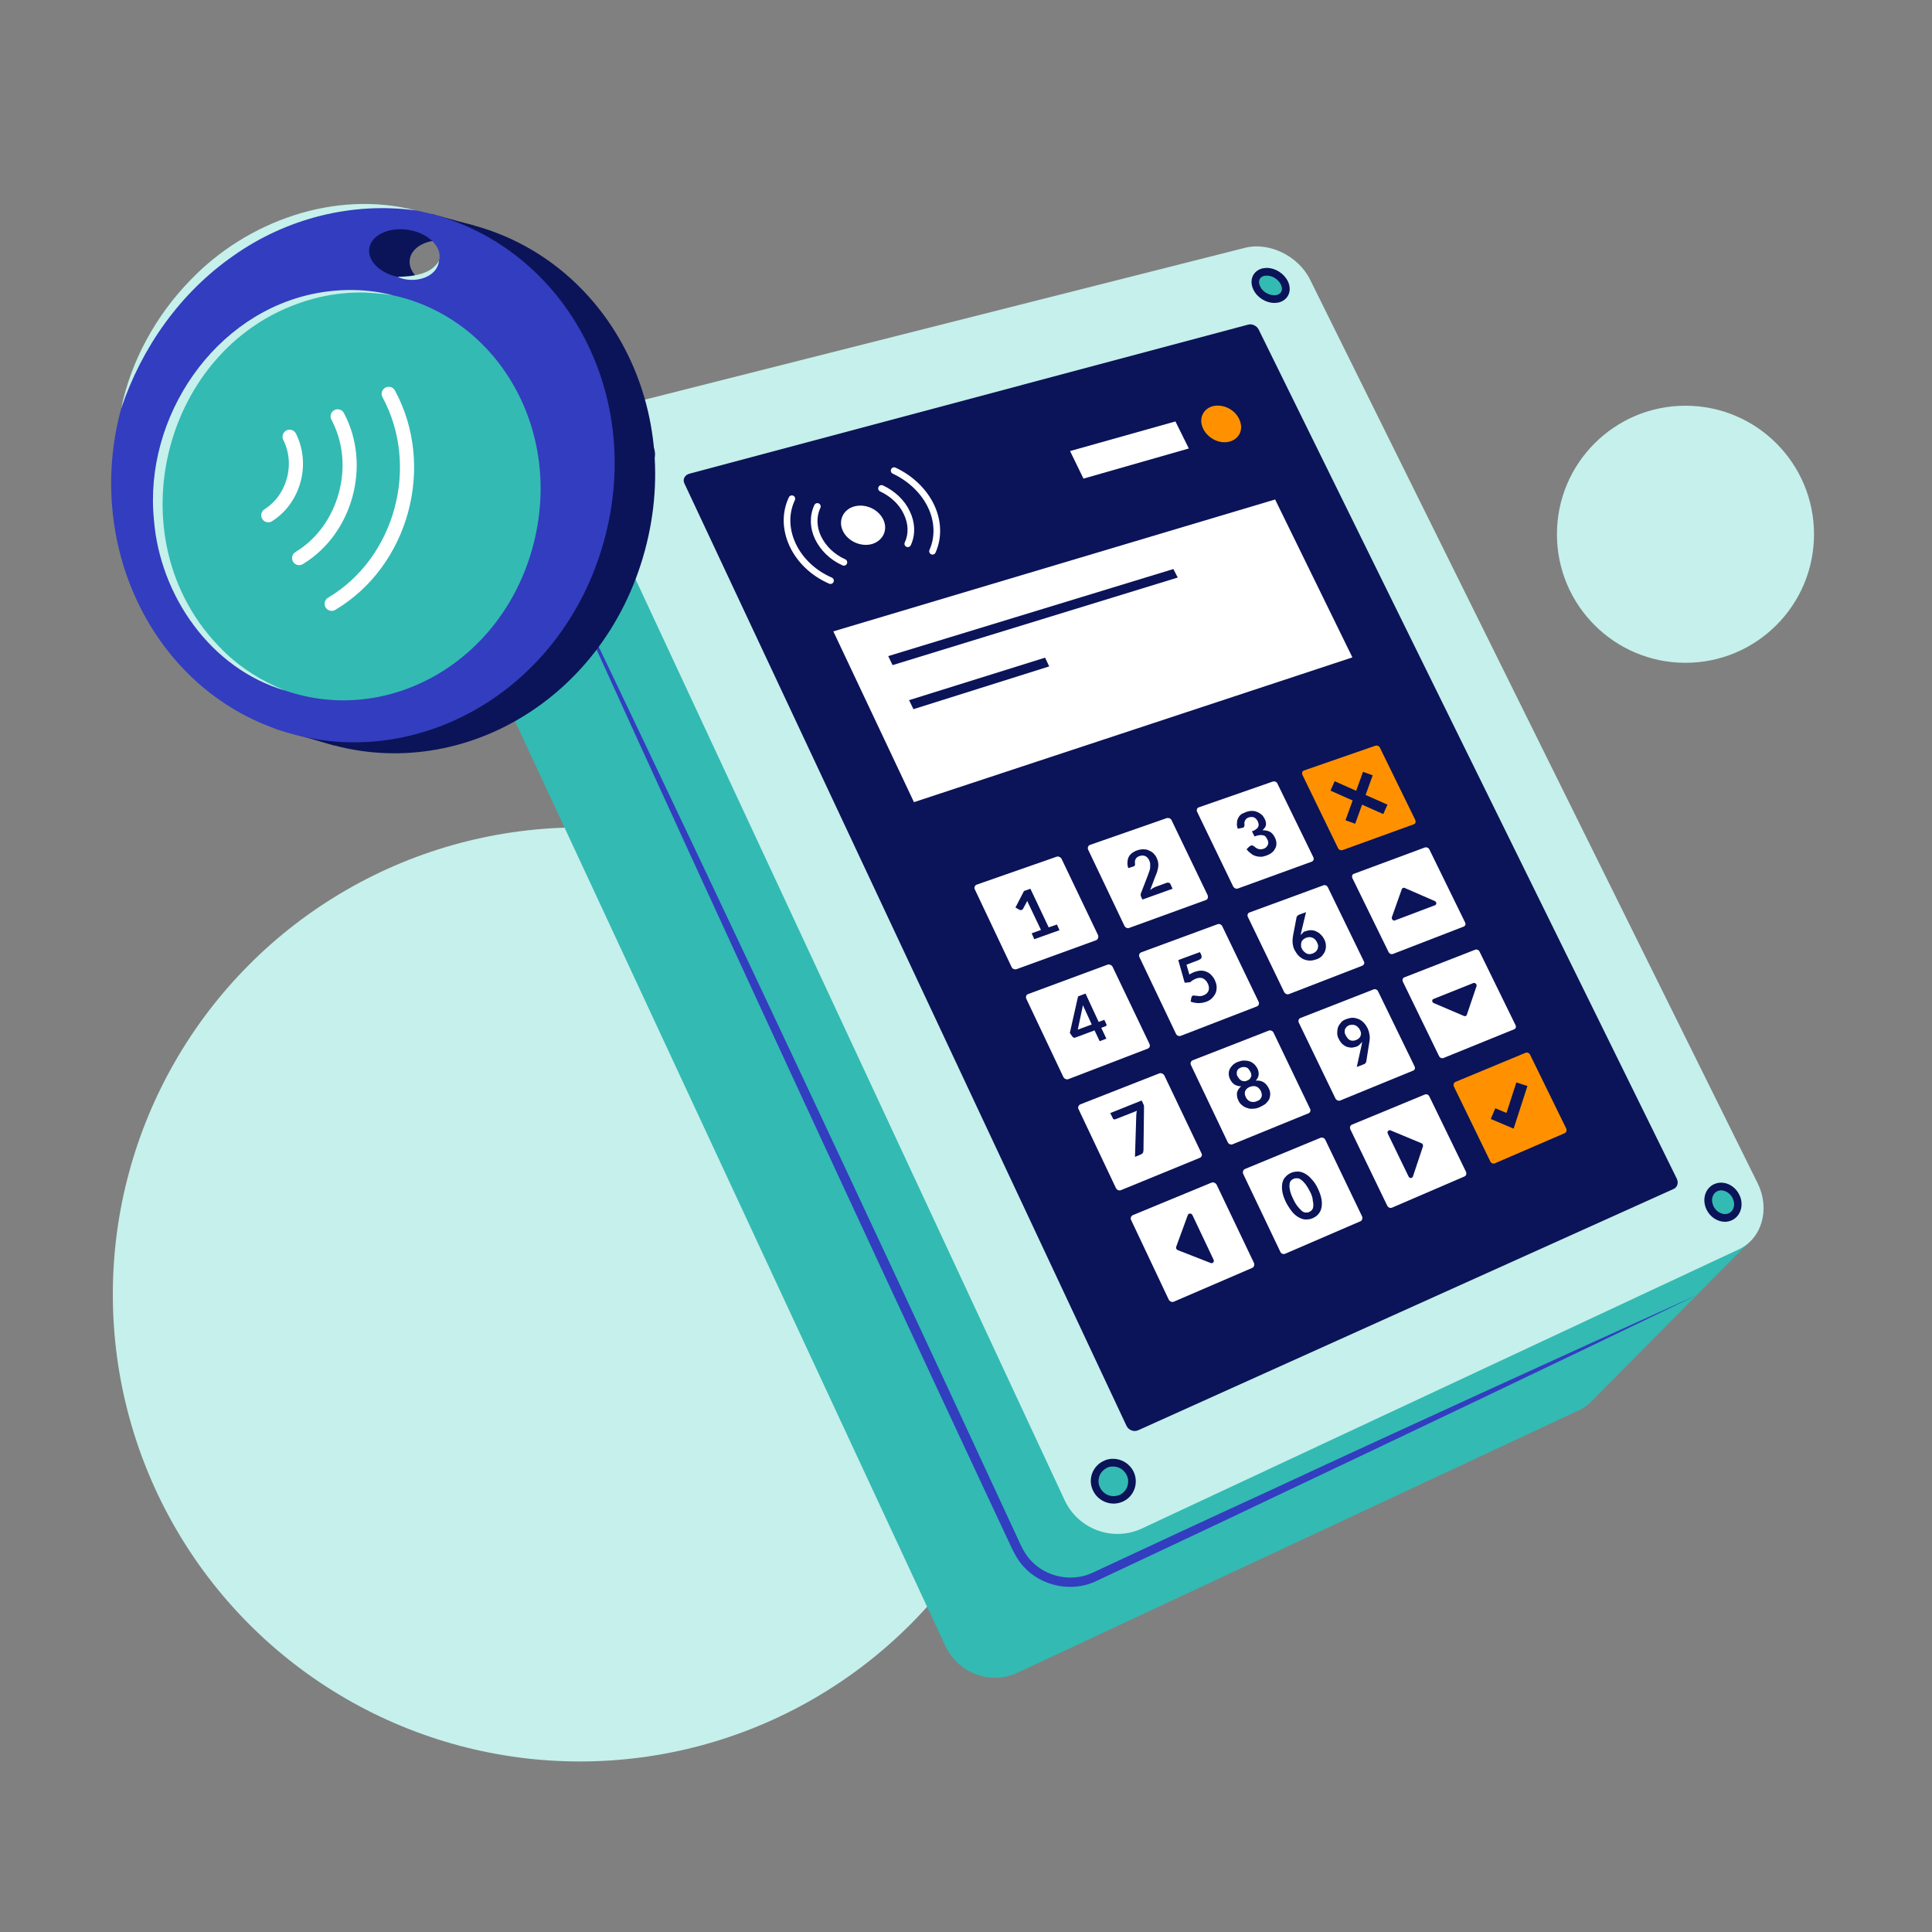 <?xml version="1.0" encoding="utf-8"?>
<!-- Generator: Adobe Illustrator 27.8.1, SVG Export Plug-In . SVG Version: 6.00 Build 0)  -->
<svg version="1.1" id="Illustrations" xmlns="http://www.w3.org/2000/svg" xmlns:xlink="http://www.w3.org/1999/xlink" x="0px"
	 y="0px" viewBox="0 0 750 750" style="enable-background:new 0 0 750 750;" xml:space="preserve">
<rect x="0" y="0" width="750" height="750" fill="#808080" stroke="none"/>
<style type="text/css">
	.st0{fill:#EDCA25;}
	.st1{fill:#FF9100;}
	.st2{fill:#FFE991;}
	.st3{fill:none;stroke:#EDCA25;stroke-width:4;stroke-linecap:round;stroke-miterlimit:10;}
	.st4{fill:#0B1458;}
	.st5{fill:#333DBF;}
	.st6{fill:#C6F0EB;}
	.st7{fill:#33BAB3;}
	.st8{fill:none;stroke:#FFFFFF;stroke-width:6;stroke-linecap:round;stroke-miterlimit:10;}
	.st9{fill:none;stroke:#33BAB3;stroke-width:6;stroke-linecap:round;stroke-miterlimit:10;}
	.st10{fill:#FFFFFF;}
	.st11{fill:none;stroke:#FFFFFF;stroke-width:2.578;stroke-linecap:round;stroke-miterlimit:10;}
	.st12{fill:none;stroke:#0B1458;stroke-width:4;stroke-miterlimit:10;}
	.st13{fill:none;stroke:#0B1458;stroke-width:4.524;stroke-miterlimit:10;}
</style>
<symbol  id="New_Symbol" viewBox="-35.3 -46 70.5 92">
	<polygon class="st0" points="35.3,0 8.7,0 8.7,46 -35.3,0 -8.7,0 -8.7,-46 	"/>
	<polygon class="st1" points="-8.7,-46 23,0 35.3,0 	"/>
	<polygon class="st2" points="8.7,46 -21.3,0 -35.3,0 	"/>
</symbol>
<symbol  id="New_Symbol_1" viewBox="-62.6 -62.4 125.3 124.9">
	<path class="st3" d="M-33-50.7C-49.6-39.9-60.6-21.1-60.6,0.2"/>
	<path class="st3" d="M51.9-31.2C41.3-48.7,22-60.4,0-60.4"/>
	<path class="st3" d="M51.7,31.9c5.7-9.2,8.9-20.1,8.9-31.7"/>
	<path class="st3" d="M14.5,59.1c5.6-1.4,10.8-3.5,15.7-6.3"/>
	<path class="st3" d="M-46.3,39.4c9.7,11.5,23.7,19.3,39.4,21"/>
	<circle class="st0" cx="0" cy="0.2" r="46.2"/>
	<path class="st1" d="M24.5,39.4c4.4-7.1,7-15.5,7-24.5c0-25.5-20.7-46.2-46.2-46.2c-9,0-17.4,2.6-24.5,7
		C-31.1-37.3-16.6-46.1,0-46.1c25.5,0,46.2,20.7,46.2,46.2C46.2,16.7,37.5,31.3,24.5,39.4z"/>
</symbol>
<symbol  id="New_Symbol_11" viewBox="-115.2 -114.2 230.4 228.4">
	<g>
		<g>
			<path class="st4" d="M1.3,113.9C-54.8,109.5-97.3,58.7-97.3,0c0-58.7,42.4-109.5,98.6-113.9C62.1-118.6,115.2-67.8,115.2,0
				C115.2,67.8,62.1,118.6,1.3,113.9z M1.3,84.7c-8.2-0.5-14.8,3.7-14.8,9.3c0,5.6,6.6,10.6,14.8,11.2c8.3,0.6,15.2-3.6,15.2-9.3
				C16.4,90.2,9.6,85.2,1.3,84.7z"/>
			<polygon class="st4" points="-16.5,-113.9 9.6,-114.2 9,114.2 -9.8,114.2 5.4,100.3 			"/>
			<path class="st5" d="M-16.5,113.9C-72.6,109.5-115,58.7-115,0c0-58.7,42.4-109.5,98.6-113.9C44.3-118.6,97.4-67.8,97.4,0
				C97.4,67.8,44.3,118.6-16.5,113.9z M-16.5,84.7c-8.2-0.5-14.8,3.7-14.8,9.3c0,5.6,6.6,10.6,14.8,11.2c8.3,0.6,15.2-3.6,15.2-9.3
				C-1.3,90.2-8.1,85.2-16.5,84.7z"/>
			<g>
				<g>
					<path class="st6" d="M-16.5,113.9c-27.3-3.6-52.2-17.8-69.6-38.9c-17.6-21-27.3-47.7-28.9-75c-1.3,20.7,3.9,42,14,60.2
						C-84.4,90.8-51.7,113.5-16.5,113.9L-16.5,113.9z"/>
				</g>
			</g>
			<path class="st7" d="M68.9-10.9c0-50.8-39.4-89.3-85.3-86.3c-43.2,2.9-76.4,41.9-76.4,87.4s33.2,84.1,76.4,86.4
				C29.5,79,68.9,39.9,68.9-10.9z"/>
			<g>
				<path class="st6" d="M-16.5-97.2c-32.8,0.6-61.8,24.9-72.7,55.3C-104.8-1.1-87.6,50-47.4,69.2c9.7,4.6,20.3,7.3,31,7.4l-4-0.5
					c-2-0.3-5.9-1.1-7.8-1.5c-6.4-1.6-12.6-4-18.3-7.1C-105.8,35-105.1-54.9-46.4-87.7C-37.3-92.9-26.9-96-16.5-97.2L-16.5-97.2z"/>
			</g>
			<g id="XMLID_00000114067215996136782310000013972783630919807900_">
				<g>
					<path class="st8" d="M-42.9-27.3c4.3,4.7,6.5,10.9,6.5,17.2c0,6.3-2.2,12.5-6.5,17.3"/>
					<path class="st8" d="M-25.5-41.4c8,8.4,12,19.7,12,31.1s-4,22.7-12,31.2"/>
					<path class="st8" d="M-7.1-56.5C4.9-44.1,11-27.4,11-10.5C11,6.4,4.9,23.2-7.1,35.8"/>
				</g>
			</g>
		</g>
	</g>
	<g>
		<path class="st6" d="M-1.3,95.9c1.1-7.7-8.5-12.5-15.2-11.2c1.7,0.5,3.3,1,4.8,1.6C-7.1,88.2-2.7,90.8-1.3,95.9L-1.3,95.9z"/>
	</g>
</symbol>
<symbol  id="New_Symbol_3" viewBox="-45.8 -25.1 91.5 60.1">
	<path class="st9" d="M16.4-22.1C11.8-17.5,5.9-15.3,0-15.3c-5.9,0-11.8-2.3-16.4-6.8"/>
	<path class="st9" d="M29.2-4.2C21.2,3.9,10.6,7.9,0,7.9c-10.6,0-21.2-4-29.2-12.1"/>
	<path class="st9" d="M42.8,14.3C30.9,26.2,15.5,32.1,0,32.1c-15.5,0-30.9-5.9-42.8-17.7"/>
</symbol>
<symbol  id="New_Symbol_40" viewBox="-60.6 -116.3 121.2 232.5">
	<path class="st5" d="M-3.8-116.3c-31.3,0-56.8,52.2-56.8,116.3c0,64.1,25.5,116.3,56.8,116.3S53,64.1,53,0
		C53-64.1,27.5-116.3-3.8-116.3z M-3.8,98.6C-30.4,98.6-52,54.4-52,0s21.6-98.6,48.2-98.6S44.4-54.4,44.4,0S22.8,98.6-3.8,98.6z"/>
	<g>
		<ellipse class="st7" cx="3.8" cy="0" rx="14.4" ry="29.4"/>
		<ellipse class="st5" cx="3.8" cy="0" rx="6.3" ry="12.9"/>
		<g>
			<rect x="2.5" y="-107.5" class="st5" width="2.6" height="214.9"/>
			<polygon class="st5" points="28.9,-94.4 -23.5,91.8 -21.3,94.4 31.2,-91.7 			"/>
			<polygon class="st5" points="48.6,-56 -42.2,51.5 -40.9,56.1 49.9,-51.4 			"/>
			<rect x="-48.6" y="-2.5" class="st5" width="104.9" height="5.3"/>
			<polygon class="st5" points="-40.9,-55.9 -42.2,-51.3 48.6,56.2 49.9,51.6 			"/>
			<polygon class="st5" points="-21.3,-94.2 -23.5,-91.5 28.9,94.6 31.2,91.9 			"/>
		</g>
		<ellipse class="st4" cx="3.8" cy="0" rx="3.1" ry="6.4"/>
		<path class="st4" d="M3.8-116.3C-27.5-116.3-53-64.1-53,0c0,64.1,25.5,116.3,56.8,116.3S60.6,64.1,60.6,0
			C60.6-64.1,35.1-116.3,3.8-116.3z M3.8,98.6c-26.6,0-48.2-44.3-48.2-98.6s21.6-98.6,48.2-98.6S52-54.4,52,0S30.4,98.6,3.8,98.6z"
			/>
	</g>
</symbol>
<symbol  id="New_Symbol_5" viewBox="-37 -37 73.9 73.9">
	<g>
		<g>
			<path class="st5" d="M16.9,37c3.8-6,5.9-13.1,5.9-20.7c0-21.6-17.5-39.1-39.1-39.1c-7.6,0-14.7,2.2-20.7,5.9
				C-30.1-28-17.8-35.4-3.8-35.4c21.6,0,39.1,17.5,39.1,39.1C35.4,17.8,28,30.1,16.9,37z"/>
		</g>
	</g>
	<g>
		<path class="st7" d="M16.9,37c17.4-25.4-1.4-60.3-32-60.5c-7.7-0.2-15.6,2.2-21.9,6.6c7.6-4.3,16.5-6,25.1-4.9
			C15.8-18.2,30.8,12.8,16.9,37L16.9,37z"/>
	</g>
	<g>
		<g>
			<g>
				<path class="st4" d="M-37-16.9c23.5-32,73.2-15,70.5,25C32.6,19.5,26.3,30.1,16.9,37C40,24.6,43.6-7,25.3-25.3
					C7-43.6-24.6-40-37-16.9L-37-16.9z"/>
			</g>
		</g>
	</g>
</symbol>
<g>
	<circle class="st6" cx="225.1" cy="502.5" r="181.3"/>
	<circle class="st6" cx="654.3" cy="207.4" r="49.9"/>
	<g id="XMLID_00000047756541453523446730000016392483003453180033_">
		<g>
			<path class="st7" d="M680.5,480.7l-124-85.5l-99.9-201.8c-4.3-8.7-14.9-13.9-23.8-11.7l-136,34.4l-70.1-48.3l-34.7,80.6
				c-2.2,4.2-2.4,9.3-0.1,14.3L367,639c5,10.6,17.6,15.3,28.1,10.3l218-101.9c1.6-0.8,3.1-1.8,4.3-3l0,0L680.5,480.7z"/>
			<g id="XMLID_00000175323417323688692870000012461137871097144238_">
				<g>
					<g>
						<path class="st6" d="M675,485L443.2,593.4c-11.2,5.2-24.6,0.3-29.9-11L226.9,182.3c-4.9-10.5,0.7-21.4,12.5-24.4l243.9-61.7
							c9.4-2.4,20.8,3.2,25.3,12.4l173.8,350.9C687.2,469.4,684,480.8,675,485z"/>
						<g>
							<path class="st5" d="M658.6,502.8c-46.2,22.4-117.6,56.4-164.7,78.7c-22.1,10.6-46.2,21.8-68.4,32.3
								c-9.4,4.5-21.3,2-28.2-5.7c-2.3-2.5-4-5.9-5.4-9c0,0-9.7-20.7-9.7-20.7c-49.7-106.3-104.5-224.7-153-331.5
								c-4.6-10.2-14.2-31.3-18.8-41.6c5,10.4,14.8,30.8,19.8,41.1c50.6,105.8,106.1,224,155.4,330.4c0,0,9.6,20.7,9.6,20.7
								c1.2,2.8,2.7,5.8,4.8,8.1c5.9,6.6,16,8.7,24,5c22.3-10.4,46.3-21.6,68.6-31.8C540,556.7,611.5,524.1,658.6,502.8L658.6,502.8
								z"/>
						</g>
						<path class="st4" d="M649.8,461.5l-207.9,93.7c-1.7,0.8-3.8,0-4.6-1.7L265.7,187.7c-0.8-1.6,0.1-3.3,1.9-3.8L484.6,126
							c1.5-0.4,3.3,0.5,4,1.9l162.3,329.6C651.7,459.1,651.2,460.8,649.8,461.5z"/>
						<path class="st4" d="M529.5,283.2l-152.7,52.6c-5,1.7-7.2,7-5,11.8l75.4,159.7c2.3,4.9,8.2,7.2,13.1,5.1l149.5-65.1
							c4.2-1.8,5.9-7,3.6-11.6l-72.1-147.2C539.1,284.1,533.9,281.7,529.5,283.2z"/>
						<polygon class="st10" points="495,193.9 323.5,245.1 354.8,311.4 525,255.2 						"/>
						<g>
							<g>
								<g>
									<path class="st11" d="M317.3,196.6c-1.8,3.9-1.6,8.3,0.3,12.2c1.9,3.9,5.3,7.4,10,9.5"/>
									<path class="st11" d="M307.4,193.6c-2.7,5.7-2.4,12.1,0.3,17.9c2.7,5.8,7.8,10.9,14.7,13.9"/>
								</g>
							</g>
							<g>
								<g>
									<path class="st11" d="M352.4,211.1c1.8-3.9,1.5-8.2-0.4-12.1c-1.8-3.9-5.3-7.3-9.8-9.4"/>
									<path class="st11" d="M362,214c2.5-5.6,2.1-12-0.6-17.6c-2.7-5.6-7.7-10.6-14.3-13.7"/>
								</g>
							</g>
							<path class="st10" d="M342.9,201.7c-1.9-4-6.9-6.3-11.3-5.1c-4.3,1.2-6.3,5.5-4.4,9.5c1.9,4,7,6.3,11.3,5.1
								C342.8,209.9,344.8,205.7,342.9,201.7z"/>
							<path class="st1" d="M481,162.6c-1.8-3.8-6.4-5.9-10.3-4.9c-3.8,1.1-5.5,5-3.6,8.8c1.9,3.8,6.5,6,10.3,4.9
								C481.3,170.3,482.9,166.4,481,162.6z"/>
						</g>
						<polygon class="st10" points="461.5,174.1 420.6,185.8 415.4,175.1 456.3,163.6 						"/>
						<g>
							<g>
								<path class="st7" d="M494.7,116.2c-2.8,0-5.5-1.7-6.8-4.2c-0.7-1.4-0.8-2.9-0.2-4.1c0.5-1.1,1.5-1.8,2.7-2.1
									c0.5-0.1,0.9-0.2,1.4-0.2c2.7,0,5.6,1.8,6.8,4.2c0.7,1.4,0.8,2.9,0.2,4.1c-0.5,1.1-1.4,1.8-2.7,2.2
									C495.7,116.1,495.2,116.2,494.7,116.2L494.7,116.2z"/>
								<path class="st4" d="M491.8,107c2.2,0,4.4,1.4,5.4,3.4c0.5,1,0.6,2,0.2,2.8c-0.3,0.6-0.9,1.1-1.7,1.3
									c-0.3,0.1-0.7,0.1-1.1,0.1c-2.2,0-4.5-1.4-5.4-3.4c-0.5-1-0.6-2-0.2-2.8c0.3-0.6,0.9-1.1,1.7-1.3
									C491.1,107.1,491.4,107,491.8,107 M491.8,104c-0.6,0-1.2,0.1-1.8,0.2c-3.7,1-5.2,4.7-3.4,8.3c1.5,3.1,4.9,5.1,8.1,5.1
									c0.6,0,1.2-0.1,1.8-0.2c3.7-1,5.2-4.7,3.4-8.3C498.4,106.1,495,104,491.8,104L491.8,104z"/>
							</g>
							<g>
								<path class="st7" d="M669.7,472.8c-2.4,0-4.6-1.5-5.8-3.9c-0.8-1.6-1-3.5-0.4-5.1c0.5-1.3,1.4-2.3,2.6-2.8
									c0.6-0.3,1.3-0.4,2-0.4c2.4,0,4.6,1.5,5.8,3.9c0.8,1.6,1,3.5,0.4,5.1c-0.5,1.3-1.4,2.3-2.5,2.9
									C671.1,472.7,670.4,472.8,669.7,472.8L669.7,472.8z"/>
								<path class="st4" d="M668.1,462.1c1.8,0,3.6,1.2,4.5,3c0.6,1.3,0.8,2.7,0.3,3.9c-0.2,0.6-0.7,1.5-1.8,2
									c-0.4,0.2-0.9,0.3-1.4,0.3c-1.8,0-3.6-1.2-4.5-3c-0.6-1.3-0.8-2.7-0.3-3.9c0.2-0.6,0.7-1.5,1.8-2
									C667.2,462.2,667.6,462.1,668.1,462.1 M668.1,459.1c-0.9,0-1.8,0.2-2.7,0.6c-3.5,1.6-4.8,6-2.9,9.9c1.4,2.9,4.3,4.7,7.1,4.7
									c0.9,0,1.8-0.2,2.7-0.6c3.5-1.6,4.8-6.1,2.9-9.9C673.8,460.9,671,459.1,668.1,459.1L668.1,459.1z"/>
							</g>
						</g>
						<g>
							<g>
								<path class="st7" d="M246.3,181.7c-3.4,0-6.6-1.9-7.9-4.7c-0.7-1.5-0.7-3.1-0.1-4.4c0.7-1.5,2.1-2.6,3.9-3
									c0.7-0.2,1.3-0.3,2.1-0.3c3.4,0,6.6,1.9,7.9,4.7c0.7,1.5,0.7,3.1,0.1,4.4c-0.7,1.5-2.1,2.5-3.9,3
									C247.7,181.7,247,181.7,246.3,181.7L246.3,181.7z"/>
								<path class="st4" d="M244.3,170.9c2.8,0,5.5,1.6,6.5,3.8c0.5,1.1,0.6,2.2,0.1,3.1c-0.5,1.1-1.5,1.8-2.9,2.2
									c-0.5,0.1-1.1,0.2-1.7,0.2c-2.8,0-5.5-1.6-6.5-3.8c-0.5-1.1-0.5-2.2-0.1-3.1c0.5-1.1,1.6-1.9,3-2.2
									C243.2,170.9,243.7,170.9,244.3,170.9 M244.3,167.9c-0.8,0-1.6,0.1-2.4,0.3c-4.6,1.2-6.7,5.4-4.8,9.5
									c1.6,3.4,5.4,5.5,9.2,5.5c0.8,0,1.7-0.1,2.5-0.3c4.5-1.2,6.7-5.5,4.8-9.5C252,170.1,248.2,167.9,244.3,167.9L244.3,167.9z"
									/>
							</g>
							<g>
								<path class="st7" d="M432.3,582.2c-2.8,0-5.4-1.7-6.6-4.2c-0.8-1.8-0.9-3.7-0.2-5.5c0.7-1.8,2-3.2,3.7-4
									c0.9-0.4,1.9-0.6,3-0.6c2.8,0,5.4,1.7,6.6,4.2c0.8,1.8,0.9,3.7,0.3,5.5c-0.7,1.8-2,3.2-3.7,4
									C434.4,582,433.4,582.2,432.3,582.2C432.3,582.2,432.3,582.2,432.3,582.2z"/>
								<path class="st4" d="M432.1,569.3c2.3,0,4.3,1.3,5.3,3.4c0.7,1.4,0.7,2.9,0.2,4.4c-0.5,1.4-1.5,2.5-2.9,3.2
									c-0.8,0.3-1.6,0.5-2.4,0.5c-2.3,0-4.3-1.3-5.3-3.4c-0.7-1.4-0.7-3-0.2-4.4c0.5-1.4,1.6-2.5,2.9-3.2
									C430.5,569.4,431.3,569.3,432.1,569.3 M432.1,566.3c-1.2,0-2.4,0.2-3.6,0.8c-4.4,2-6.3,7.2-4.2,11.5c1.5,3.2,4.7,5.1,8,5.1
									c1.2,0,2.5-0.3,3.6-0.8c4.4-2,6.2-7.2,4.2-11.5C438.6,568.2,435.4,566.3,432.1,566.3L432.1,566.3z"/>
							</g>
						</g>
						<g>
							<path class="st10" d="M425.5,365l-30.8,11.2c-0.8,0.3-1.7-0.1-2-0.8l-14.3-30.2c-0.3-0.7,0-1.5,0.8-1.8l30.9-10.8
								c0.7-0.3,1.6,0.1,2,0.8l14.2,29.7C426.5,363.9,426.2,364.7,425.5,365z"/>
							<path class="st10" d="M468.1,349.4l-29.7,10.8c-0.7,0.3-1.6-0.1-1.9-0.8l-14.1-29.6c-0.3-0.7,0-1.5,0.7-1.8l29.8-10.4
								c0.7-0.2,1.6,0.1,1.9,0.8l14,29.1C469.1,348.4,468.8,349.2,468.1,349.4z"/>
							<path class="st10" d="M509.2,334.5l-28.6,10.4c-0.7,0.3-1.5-0.1-1.9-0.8l-14-29c-0.3-0.7,0-1.5,0.7-1.7l28.7-10
								c0.7-0.2,1.5,0.1,1.8,0.8l13.9,28.5C510.2,333.5,509.9,334.2,509.2,334.5z"/>
							<path class="st1" d="M548.8,320l-27.6,10c-0.7,0.2-1.5-0.1-1.8-0.8l-13.8-28.4c-0.3-0.7-0.1-1.4,0.6-1.7l27.7-9.6
								c0.7-0.2,1.5,0.1,1.8,0.8l13.7,28C549.7,319.1,549.5,319.8,548.8,320z"/>
							<path class="st10" d="M445.5,407.1l-30.7,11.8c-0.8,0.3-1.6-0.1-2-0.8l-14.4-30.4c-0.3-0.7,0-1.6,0.7-1.8l30.8-11.4
								c0.7-0.3,1.6,0.1,2,0.8l14.3,29.9C446.6,406,446.3,406.8,445.5,407.1z"/>
							<path class="st10" d="M487.9,390.7l-29.5,11.4c-0.7,0.3-1.6-0.1-1.9-0.8l-14.2-29.8c-0.3-0.7,0-1.5,0.7-1.8l29.6-10.9
								c0.7-0.3,1.6,0.1,1.9,0.8l14.1,29.3C488.9,389.6,488.7,390.4,487.9,390.7z"/>
							<path class="st10" d="M528.8,374.9l-28.4,11c-0.7,0.3-1.5-0.1-1.9-0.8l-14.1-29.2c-0.3-0.7,0-1.5,0.7-1.7l28.6-10.5
								c0.7-0.3,1.5,0.1,1.8,0.8l14,28.8C529.8,373.9,529.5,374.6,528.8,374.9z"/>
							<path class="st10" d="M568.2,359.7l-27.4,10.6c-0.7,0.3-1.5-0.1-1.8-0.8L525,340.9c-0.3-0.7-0.1-1.5,0.6-1.7l27.5-10.2
								c0.7-0.2,1.5,0.1,1.8,0.8l13.8,28.2C569.1,358.7,568.9,359.4,568.2,359.7z"/>
							<path class="st10" d="M465.7,449.5l-30.5,12.5c-0.8,0.3-1.6,0-2-0.8l-14.5-30.6c-0.4-0.7,0-1.6,0.7-1.9l30.6-12
								c0.7-0.3,1.6,0.1,2,0.8l14.4,30.2C466.8,448.3,466.5,449.2,465.7,449.5z"/>
							<path class="st10" d="M507.9,432.2l-29.4,12c-0.7,0.3-1.6-0.1-1.9-0.8l-14.3-30c-0.3-0.7,0-1.5,0.7-1.8l29.5-11.5
								c0.7-0.3,1.6,0.1,1.9,0.8l14.2,29.6C508.9,431.1,508.6,432,507.9,432.2z"/>
							<path class="st10" d="M548.6,415.6l-28.3,11.6c-0.7,0.3-1.5-0.1-1.9-0.8L504.2,397c-0.3-0.7-0.1-1.5,0.6-1.8l28.4-11.1
								c0.7-0.3,1.5,0.1,1.8,0.8l14.1,29C549.5,414.6,549.2,415.4,548.6,415.6z"/>
							<path class="st10" d="M587.7,399.6l-27.3,11.1c-0.7,0.3-1.5-0.1-1.8-0.8l-14-28.8c-0.3-0.7-0.1-1.5,0.6-1.7l27.4-10.7
								c0.7-0.3,1.5,0.1,1.8,0.8l13.9,28.4C588.7,398.6,588.4,399.4,587.7,399.6z"/>
							<path class="st10" d="M486.1,492.2l-30.4,13.1c-0.7,0.3-1.6,0-2-0.8l-14.6-30.9c-0.4-0.7,0-1.6,0.7-1.9l30.5-12.6
								c0.7-0.3,1.6,0.1,2,0.8l14.5,30.4C487.1,491,486.8,491.9,486.1,492.2z"/>
							<path class="st10" d="M528.1,474.1l-29.2,12.6c-0.7,0.3-1.6,0-1.9-0.8l-14.4-30.2c-0.3-0.7,0-1.6,0.7-1.9l29.3-12.1
								c0.7-0.3,1.6,0.1,1.9,0.8l14.3,29.8C529,473,528.8,473.8,528.1,474.1z"/>
							<path class="st10" d="M568.5,456.7l-28.1,12.1c-0.7,0.3-1.5,0-1.9-0.8l-14.3-29.6c-0.3-0.7-0.1-1.5,0.6-1.8l28.3-11.7
								c0.7-0.3,1.5,0.1,1.8,0.8l14.2,29.2C569.4,455.6,569.2,456.4,568.5,456.7z"/>
							<path class="st1" d="M607.4,439.9l-27.1,11.7c-0.7,0.3-1.5-0.1-1.8-0.8l-14.1-29c-0.3-0.7-0.1-1.5,0.6-1.8l27.2-11.3
								c0.7-0.3,1.5,0.1,1.8,0.8l14,28.6C608.3,438.8,608.1,439.6,607.4,439.9z"/>
						</g>
						<g>
							<g>
								<path class="st4" d="M470,490.3l-12.8-5c-0.5-0.2-0.8-0.8-0.6-1.3l4.5-12.3c0.3-0.8,1.4-0.8,1.8,0l8.2,17.3
									C471.5,489.8,470.8,490.6,470,490.3z"/>
							</g>
						</g>
						<g>
							<g>
								<path class="st4" d="M539.8,438.8l12,5c0.5,0.2,0.7,0.7,0.6,1.2l-3.9,11.7c-0.3,0.8-1.3,0.8-1.7,0l-8.1-16.7
									C538.4,439.3,539.1,438.5,539.8,438.8z"/>
							</g>
						</g>
						<g>
							<g>
								<path class="st4" d="M540.3,356.1l3.9-11c0.2-0.4,0.7-0.6,1.1-0.4l11.7,5.1c0.7,0.3,0.8,1.3,0.1,1.6l-15.6,5.9
									C540.9,357.6,540.1,356.8,540.3,356.1z"/>
							</g>
						</g>
						<g>
							<g>
								<path class="st4" d="M573.2,382.8l-3.8,11.2c-0.1,0.4-0.6,0.6-1.1,0.4l-11.7-5c-0.8-0.3-0.8-1.4-0.1-1.6l15.5-6.2
									C572.6,381.4,573.4,382.1,573.2,382.8z"/>
							</g>
						</g>
						<g>
							<line class="st12" x1="517.3" y1="305.1" x2="537.8" y2="314.2"/>
							<line class="st12" x1="531" y1="300.3" x2="524.2" y2="319.1"/>
						</g>
						<polyline class="st13" points="579.6,432.3 586.2,435.1 590.8,420.9 						"/>
						<g>
							<line class="st7" x1="345.6" y1="256.5" x2="456.3" y2="222.6"/>
							<polyline class="st4" points="455.5,220.9 457.2,224.2 346.5,258.2 344.8,254.7 							"/>
						</g>
						<g>
							<line class="st7" x1="353.7" y1="273.6" x2="406.5" y2="257"/>
							<polyline class="st4" points="354.6,275.3 352.9,271.8 405.7,255.3 407.3,258.7 							"/>
						</g>
						<g>
							<path class="st4" d="M400.5,362.3l3.6-1.3l-4.8-10.1c-0.2-0.4-0.4-0.8-0.5-1.2l-1.6,3c-0.1,0.1-0.1,0.2-0.2,0.3
								c-0.1,0.1-0.2,0.1-0.3,0.2c-0.2,0.1-0.3,0.1-0.5,0.1c-0.2,0-0.3-0.1-0.4-0.1l-1.6-0.9l3.3-6.4l2.5-0.9l7.1,15l3.2-1.1l1,2.2
								l-9.8,3.5L400.5,362.3z"/>
						</g>
						<g>
							<path class="st4" d="M441.5,330.1c0.8-0.3,1.6-0.4,2.3-0.4c0.8,0,1.5,0.1,2.1,0.4c0.7,0.3,1.3,0.6,1.8,1.1
								c0.5,0.5,1,1.1,1.3,1.8c0.3,0.6,0.5,1.2,0.6,1.8c0.1,0.6,0.1,1.2,0,1.8c-0.1,0.6-0.2,1.2-0.4,1.8c-0.2,0.6-0.4,1.2-0.7,1.8
								l-2,5.3c0.3-0.2,0.7-0.5,1-0.7c0.3-0.2,0.7-0.3,1-0.5l4.4-1.6c0.3-0.1,0.6-0.1,0.9,0c0.3,0.1,0.5,0.3,0.6,0.6l0.8,1.7
								l-11.7,4.2l-0.5-1c-0.1-0.2-0.1-0.4-0.2-0.7c0-0.2,0-0.5,0.1-0.7l2.7-7c0.2-0.6,0.4-1.1,0.6-1.7c0.2-0.5,0.3-1,0.3-1.5
								c0-0.5,0-0.9,0-1.4c-0.1-0.4-0.2-0.9-0.4-1.3c-0.2-0.4-0.4-0.7-0.7-1c-0.3-0.3-0.6-0.5-0.9-0.6c-0.3-0.1-0.7-0.2-1-0.2
								c-0.4,0-0.7,0.1-1.1,0.2c-0.7,0.2-1.2,0.6-1.5,1.1c-0.3,0.5-0.4,1.1-0.3,1.8c0.1,0.3,0,0.6-0.1,0.8c-0.1,0.2-0.3,0.3-0.6,0.4
								c-0.1,0-0.3,0.1-0.4,0.1L438,337c-0.3-0.9-0.4-1.6-0.3-2.4c0-0.7,0.2-1.4,0.5-2c0.3-0.6,0.8-1.1,1.3-1.5
								C440.1,330.7,440.8,330.3,441.5,330.1z"/>
						</g>
						<g>
							<path class="st4" d="M483.8,315.2c0.8-0.3,1.5-0.4,2.2-0.4c0.7,0,1.4,0.1,2,0.4c0.6,0.2,1.2,0.6,1.7,1c0.5,0.4,0.9,1,1.2,1.6
								c0.3,0.5,0.4,1,0.5,1.4c0.1,0.4,0.1,0.9,0,1.2c-0.1,0.4-0.2,0.7-0.5,1c-0.2,0.3-0.5,0.6-0.8,0.9c1.1,0,2.1,0.2,2.9,0.6
								c0.8,0.5,1.4,1.2,1.9,2.2c0.4,0.8,0.6,1.6,0.6,2.3c0,0.7-0.1,1.4-0.5,2c-0.3,0.6-0.7,1.2-1.3,1.6c-0.6,0.5-1.2,0.8-2,1.1
								c-0.8,0.3-1.6,0.5-2.3,0.5c-0.7,0-1.4-0.1-2-0.3c-0.6-0.2-1.3-0.5-1.8-1c-0.6-0.4-1.2-1-1.7-1.6l1-1c0.2-0.2,0.4-0.3,0.6-0.4
								c0.2-0.1,0.4-0.1,0.6-0.1c0.2,0,0.4,0.1,0.5,0.2c0.3,0.2,0.5,0.4,0.8,0.6c0.3,0.2,0.6,0.4,0.9,0.5c0.3,0.1,0.7,0.2,1,0.2
								c0.4,0,0.8-0.1,1.2-0.2c0.5-0.2,0.9-0.4,1.1-0.7c0.3-0.3,0.5-0.6,0.6-0.9c0.1-0.3,0.2-0.7,0.1-1c0-0.4-0.1-0.7-0.3-1
								c-0.2-0.4-0.4-0.7-0.6-1c-0.2-0.3-0.5-0.5-0.9-0.6c-0.4-0.1-0.8-0.2-1.4-0.1c-0.6,0-1.3,0.2-2.1,0.5l-1-2
								c0.7-0.2,1.2-0.5,1.6-0.8c0.4-0.3,0.7-0.6,0.8-0.9c0.2-0.3,0.2-0.6,0.2-1c0-0.3-0.2-0.7-0.3-1.1c-0.4-0.8-0.9-1.3-1.5-1.6
								c-0.6-0.2-1.3-0.2-2,0c-0.7,0.2-1.1,0.6-1.4,1.1c-0.3,0.5-0.4,1.1-0.3,1.7c0,0.3,0,0.6-0.1,0.8c-0.1,0.2-0.3,0.3-0.5,0.4
								c-0.1,0-0.3,0.1-0.4,0.1l-1.6,0.3c-0.3-0.8-0.4-1.6-0.3-2.3c0-0.7,0.2-1.4,0.5-1.9c0.3-0.6,0.7-1.1,1.3-1.5
								C482.4,315.8,483,315.5,483.8,315.2z"/>
						</g>
						<g>
							<path class="st4" d="M426.5,396.7l2.2-0.8l0.8,1.7c0.1,0.2,0.1,0.3,0,0.5c-0.1,0.2-0.2,0.3-0.4,0.3l-1.6,0.6l2,4.2l-2.6,1
								l-2-4.2l-7.5,2.8c-0.2,0.1-0.4,0.1-0.6,0c-0.2-0.1-0.4-0.2-0.5-0.4l-1-1.4l3.2-14.2l2.9-1.1L426.5,396.7z M421.2,392
								c-0.1-0.3-0.2-0.5-0.4-0.8c-0.1-0.3-0.2-0.6-0.4-1l-2,9.5l5.4-2L421.2,392z"/>
						</g>
						<g>
							<path class="st4" d="M466.3,370.6c0.2,0.4,0.2,0.8,0.1,1.2c-0.1,0.4-0.5,0.6-1.1,0.9l-4.7,1.8l1.1,3.8c0.7-0.4,1.4-0.8,2-1
								c0.9-0.3,1.7-0.5,2.6-0.5c0.8,0,1.6,0.2,2.2,0.5c0.7,0.3,1.3,0.7,1.8,1.3c0.5,0.5,1,1.2,1.3,1.9c0.4,0.9,0.7,1.8,0.7,2.6
								c0,0.9-0.1,1.7-0.4,2.4c-0.3,0.7-0.8,1.4-1.4,2c-0.6,0.6-1.4,1.1-2.3,1.4c-0.5,0.2-1.1,0.3-1.6,0.4c-0.5,0.1-1.1,0.1-1.6,0.1
								c-0.5,0-1-0.1-1.5-0.2c-0.5-0.1-0.9-0.2-1.3-0.4l0.3-1.6c0.1-0.3,0.2-0.6,0.6-0.7c0.2-0.1,0.4-0.1,0.7,0
								c0.3,0,0.6,0.1,0.9,0.1c0.3,0,0.7,0.1,1.1,0.1c0.4,0,0.9-0.1,1.4-0.3c0.5-0.2,1-0.5,1.3-0.8c0.3-0.3,0.5-0.7,0.7-1.1
								c0.1-0.4,0.1-0.9,0.1-1.3c-0.1-0.5-0.2-1-0.5-1.5c-0.4-0.9-1.1-1.5-1.8-1.9c-0.8-0.3-1.7-0.3-2.7,0.1
								c-0.8,0.3-1.6,0.8-2.3,1.4l-2.1,0.2l-2.5-8.8l8.4-3.1L466.3,370.6z"/>
						</g>
						<g>
							<path class="st4" d="M506.8,361.5c0.6-0.2,1.3-0.4,2-0.4c0.7,0,1.4,0.1,2,0.4c0.6,0.3,1.3,0.6,1.8,1.2c0.6,0.5,1.1,1.2,1.5,2
								c0.4,0.8,0.6,1.6,0.6,2.3c0.1,0.8-0.1,1.5-0.3,2.2c-0.3,0.7-0.7,1.3-1.2,1.9c-0.6,0.6-1.3,1-2.1,1.3
								c-0.9,0.3-1.7,0.5-2.6,0.5c-0.8,0-1.6-0.2-2.4-0.5c-0.7-0.3-1.4-0.8-2-1.4c-0.6-0.6-1.1-1.4-1.6-2.3
								c-0.4-0.8-0.6-1.7-0.7-2.6c-0.1-0.9,0-2,0.2-3.1l1.3-6.8c0-0.2,0.2-0.5,0.4-0.7c0.2-0.2,0.5-0.4,0.8-0.5l2.5-0.9l-1.9,7.9
								c0,0.2-0.1,0.3-0.1,0.5c0,0.2-0.1,0.3-0.1,0.5c0.2-0.3,0.5-0.5,0.8-0.8C506,361.8,506.3,361.6,506.8,361.5z M505.3,368.1
								c0.2,0.5,0.5,0.9,0.8,1.2c0.3,0.3,0.7,0.6,1,0.8c0.4,0.2,0.8,0.3,1.2,0.3c0.4,0,0.9-0.1,1.4-0.3c0.4-0.2,0.8-0.4,1.1-0.7
								c0.3-0.3,0.5-0.6,0.7-1c0.1-0.4,0.2-0.8,0.2-1.2c0-0.4-0.2-0.9-0.4-1.3c-0.2-0.5-0.5-0.9-0.8-1.2c-0.3-0.3-0.7-0.6-1.1-0.7
								c-0.4-0.2-0.8-0.2-1.2-0.2c-0.4,0-0.9,0.1-1.3,0.3c-0.4,0.2-0.8,0.4-1.1,0.7c-0.3,0.3-0.5,0.6-0.6,1
								c-0.1,0.4-0.2,0.8-0.1,1.2C505,367.3,505.1,367.7,505.3,368.1z"/>
						</g>
						<g>
							<path class="st4" d="M443.2,427.2l0.6,1.3c0.2,0.4,0.3,0.7,0.3,1c0,0.3,0,0.5,0,0.7l-0.2,16.3c0,0.3-0.1,0.7-0.2,1
								c-0.2,0.3-0.5,0.5-0.9,0.7l-2.2,0.9l0.5-16.1c0-0.7,0.1-1.3,0.3-1.8l-8.4,3.3c-0.2,0.1-0.4,0.1-0.6,0
								c-0.2-0.1-0.4-0.2-0.4-0.4l-1-2L443.2,427.2z"/>
						</g>
						<g>
							<path class="st4" d="M489,429.8c-0.9,0.4-1.7,0.6-2.6,0.6c-0.8,0.1-1.6,0-2.3-0.3c-0.7-0.2-1.4-0.6-2-1.1
								c-0.6-0.5-1.1-1.1-1.4-1.9c-0.5-1-0.6-2-0.5-2.9c0.2-0.9,0.7-1.7,1.6-2.5c-1,0-1.9-0.3-2.6-0.7c-0.7-0.5-1.3-1.2-1.7-2.1
								c-0.3-0.6-0.5-1.3-0.5-2c0-0.7,0.1-1.3,0.4-1.9c0.3-0.6,0.7-1.1,1.2-1.6c0.5-0.5,1.2-0.9,2-1.2c0.8-0.3,1.6-0.5,2.3-0.5
								c0.8,0,1.5,0.1,2.1,0.3c0.7,0.2,1.3,0.6,1.8,1c0.5,0.5,0.9,1,1.3,1.7c0.4,0.9,0.6,1.7,0.5,2.6c-0.1,0.8-0.5,1.5-1.1,2.2
								c1.2-0.1,2.2,0.1,3,0.6c0.8,0.5,1.5,1.3,2,2.3c0.4,0.8,0.6,1.5,0.6,2.2c0,0.7-0.1,1.4-0.4,2.1c-0.3,0.6-0.8,1.2-1.4,1.8
								C490.6,429,489.9,429.4,489,429.8z M487.9,427.5c0.5-0.2,0.9-0.4,1.2-0.7c0.3-0.3,0.5-0.6,0.6-0.9c0.1-0.3,0.2-0.7,0.1-1.1
								c0-0.4-0.2-0.8-0.3-1.2c-0.5-0.9-1-1.5-1.8-1.8c-0.7-0.3-1.6-0.2-2.5,0.1c-0.9,0.4-1.5,0.9-1.8,1.6c-0.3,0.7-0.2,1.5,0.2,2.4
								c0.2,0.4,0.4,0.7,0.7,1c0.3,0.3,0.6,0.5,1,0.7c0.4,0.1,0.8,0.2,1.2,0.2C487,427.8,487.4,427.7,487.9,427.5z M484.1,419.5
								c0.5-0.2,0.8-0.4,1.1-0.7c0.2-0.3,0.4-0.6,0.5-0.9c0.1-0.3,0.1-0.7,0-1c-0.1-0.4-0.2-0.7-0.4-1c-0.2-0.3-0.4-0.6-0.6-0.9
								c-0.2-0.3-0.5-0.5-0.8-0.6c-0.3-0.1-0.7-0.2-1-0.2c-0.4,0-0.8,0.1-1.2,0.2c-0.4,0.2-0.8,0.4-1,0.6c-0.2,0.3-0.4,0.5-0.5,0.8
								c-0.1,0.3-0.1,0.6-0.1,1c0,0.3,0.1,0.7,0.3,1c0.2,0.3,0.4,0.7,0.6,0.9c0.2,0.3,0.5,0.5,0.8,0.7c0.3,0.2,0.7,0.3,1.1,0.3
								C483.2,419.8,483.6,419.7,484.1,419.5z"/>
						</g>
						<g>
							<path class="st4" d="M511.6,461.4c0.7,1.5,1.2,2.9,1.4,4.1c0.2,1.2,0.2,2.3,0,3.3c-0.2,1-0.6,1.8-1.2,2.5
								c-0.6,0.7-1.3,1.2-2.2,1.6c-0.9,0.4-1.8,0.5-2.7,0.5c-0.9,0-1.8-0.3-2.7-0.8c-0.9-0.5-1.8-1.2-2.6-2.2
								c-0.8-1-1.6-2.2-2.4-3.7c-0.7-1.5-1.2-2.9-1.4-4.1c-0.2-1.2-0.2-2.3,0-3.3c0.2-1,0.6-1.8,1.2-2.4c0.6-0.7,1.3-1.2,2.2-1.6
								c0.9-0.4,1.8-0.5,2.7-0.5c0.9,0,1.8,0.3,2.7,0.8c0.9,0.5,1.8,1.2,2.6,2.2C510.1,458.7,510.9,459.9,511.6,461.4z M508.6,462.7
								c-0.6-1.2-1.2-2.2-1.8-3c-0.6-0.7-1.1-1.3-1.7-1.7c-0.5-0.4-1-0.6-1.5-0.6c-0.5,0-0.9,0-1.4,0.2c-0.4,0.2-0.8,0.4-1.1,0.8
								c-0.3,0.4-0.5,0.8-0.5,1.5c-0.1,0.6,0,1.4,0.2,2.3c0.2,0.9,0.6,2,1.2,3.2c0.6,1.3,1.2,2.3,1.8,3c0.6,0.7,1.1,1.3,1.6,1.7
								c0.5,0.4,1,0.6,1.5,0.6c0.5,0,0.9,0,1.3-0.2c0.4-0.2,0.8-0.4,1.1-0.8c0.3-0.4,0.5-0.8,0.5-1.5c0.1-0.6,0-1.4-0.2-2.3
								C509.6,465,509.2,463.9,508.6,462.7z"/>
						</g>
						<g>
							<path class="st4" d="M526.6,406.3c-0.6,0.2-1.2,0.3-1.8,0.4c-0.6,0-1.3-0.1-1.9-0.3c-0.6-0.2-1.2-0.6-1.8-1.1
								c-0.5-0.5-1-1.2-1.4-2c-0.4-0.8-0.6-1.5-0.6-2.3c0-0.8,0.1-1.5,0.3-2.2c0.3-0.7,0.7-1.3,1.2-1.9c0.5-0.6,1.2-1,2.1-1.3
								c0.8-0.3,1.7-0.5,2.4-0.5c0.8,0,1.5,0.2,2.3,0.5c0.7,0.3,1.3,0.7,1.9,1.3c0.6,0.6,1.1,1.3,1.5,2.1c0.3,0.5,0.4,1,0.6,1.5
								c0.1,0.5,0.2,1,0.3,1.5c0,0.5,0.1,1,0,1.5c0,0.5-0.1,1-0.2,1.5l-1.1,7c0,0.2-0.2,0.5-0.3,0.7c-0.2,0.2-0.4,0.4-0.8,0.5
								l-2.6,1l1.9-8.6c0-0.2,0.1-0.4,0.1-0.6c0-0.2,0.1-0.4,0.1-0.6c-0.3,0.4-0.6,0.8-1,1.1C527.5,405.9,527.1,406.1,526.6,406.3z
								 M527.9,399.8c-0.2-0.5-0.5-0.8-0.8-1.1c-0.3-0.3-0.6-0.5-1-0.7c-0.4-0.1-0.8-0.2-1.2-0.2c-0.4,0-0.8,0.1-1.2,0.2
								c-0.4,0.2-0.8,0.4-1,0.7c-0.3,0.3-0.5,0.6-0.6,0.9c-0.1,0.4-0.1,0.7-0.1,1.1c0,0.4,0.2,0.8,0.4,1.2c0.5,0.9,1,1.6,1.7,1.9
								c0.7,0.3,1.5,0.3,2.4-0.1c0.5-0.2,0.8-0.4,1.1-0.7c0.3-0.3,0.5-0.6,0.6-1c0.1-0.4,0.2-0.7,0.1-1.1
								C528.3,400.6,528.1,400.2,527.9,399.8z"/>
						</g>
					</g>
				</g>
			</g>
		</g>
	</g>
	
		<use xlink:href="#New_Symbol_11"  width="230.4" height="228.4" id="XMLID_00000016791112483780738390000015664476089104779671_" x="-115.2" y="-114.2" transform="matrix(0.883 0.24 0.24 -0.883 148.58 186.207)" style="overflow:visible;"/>
</g>
</svg>
